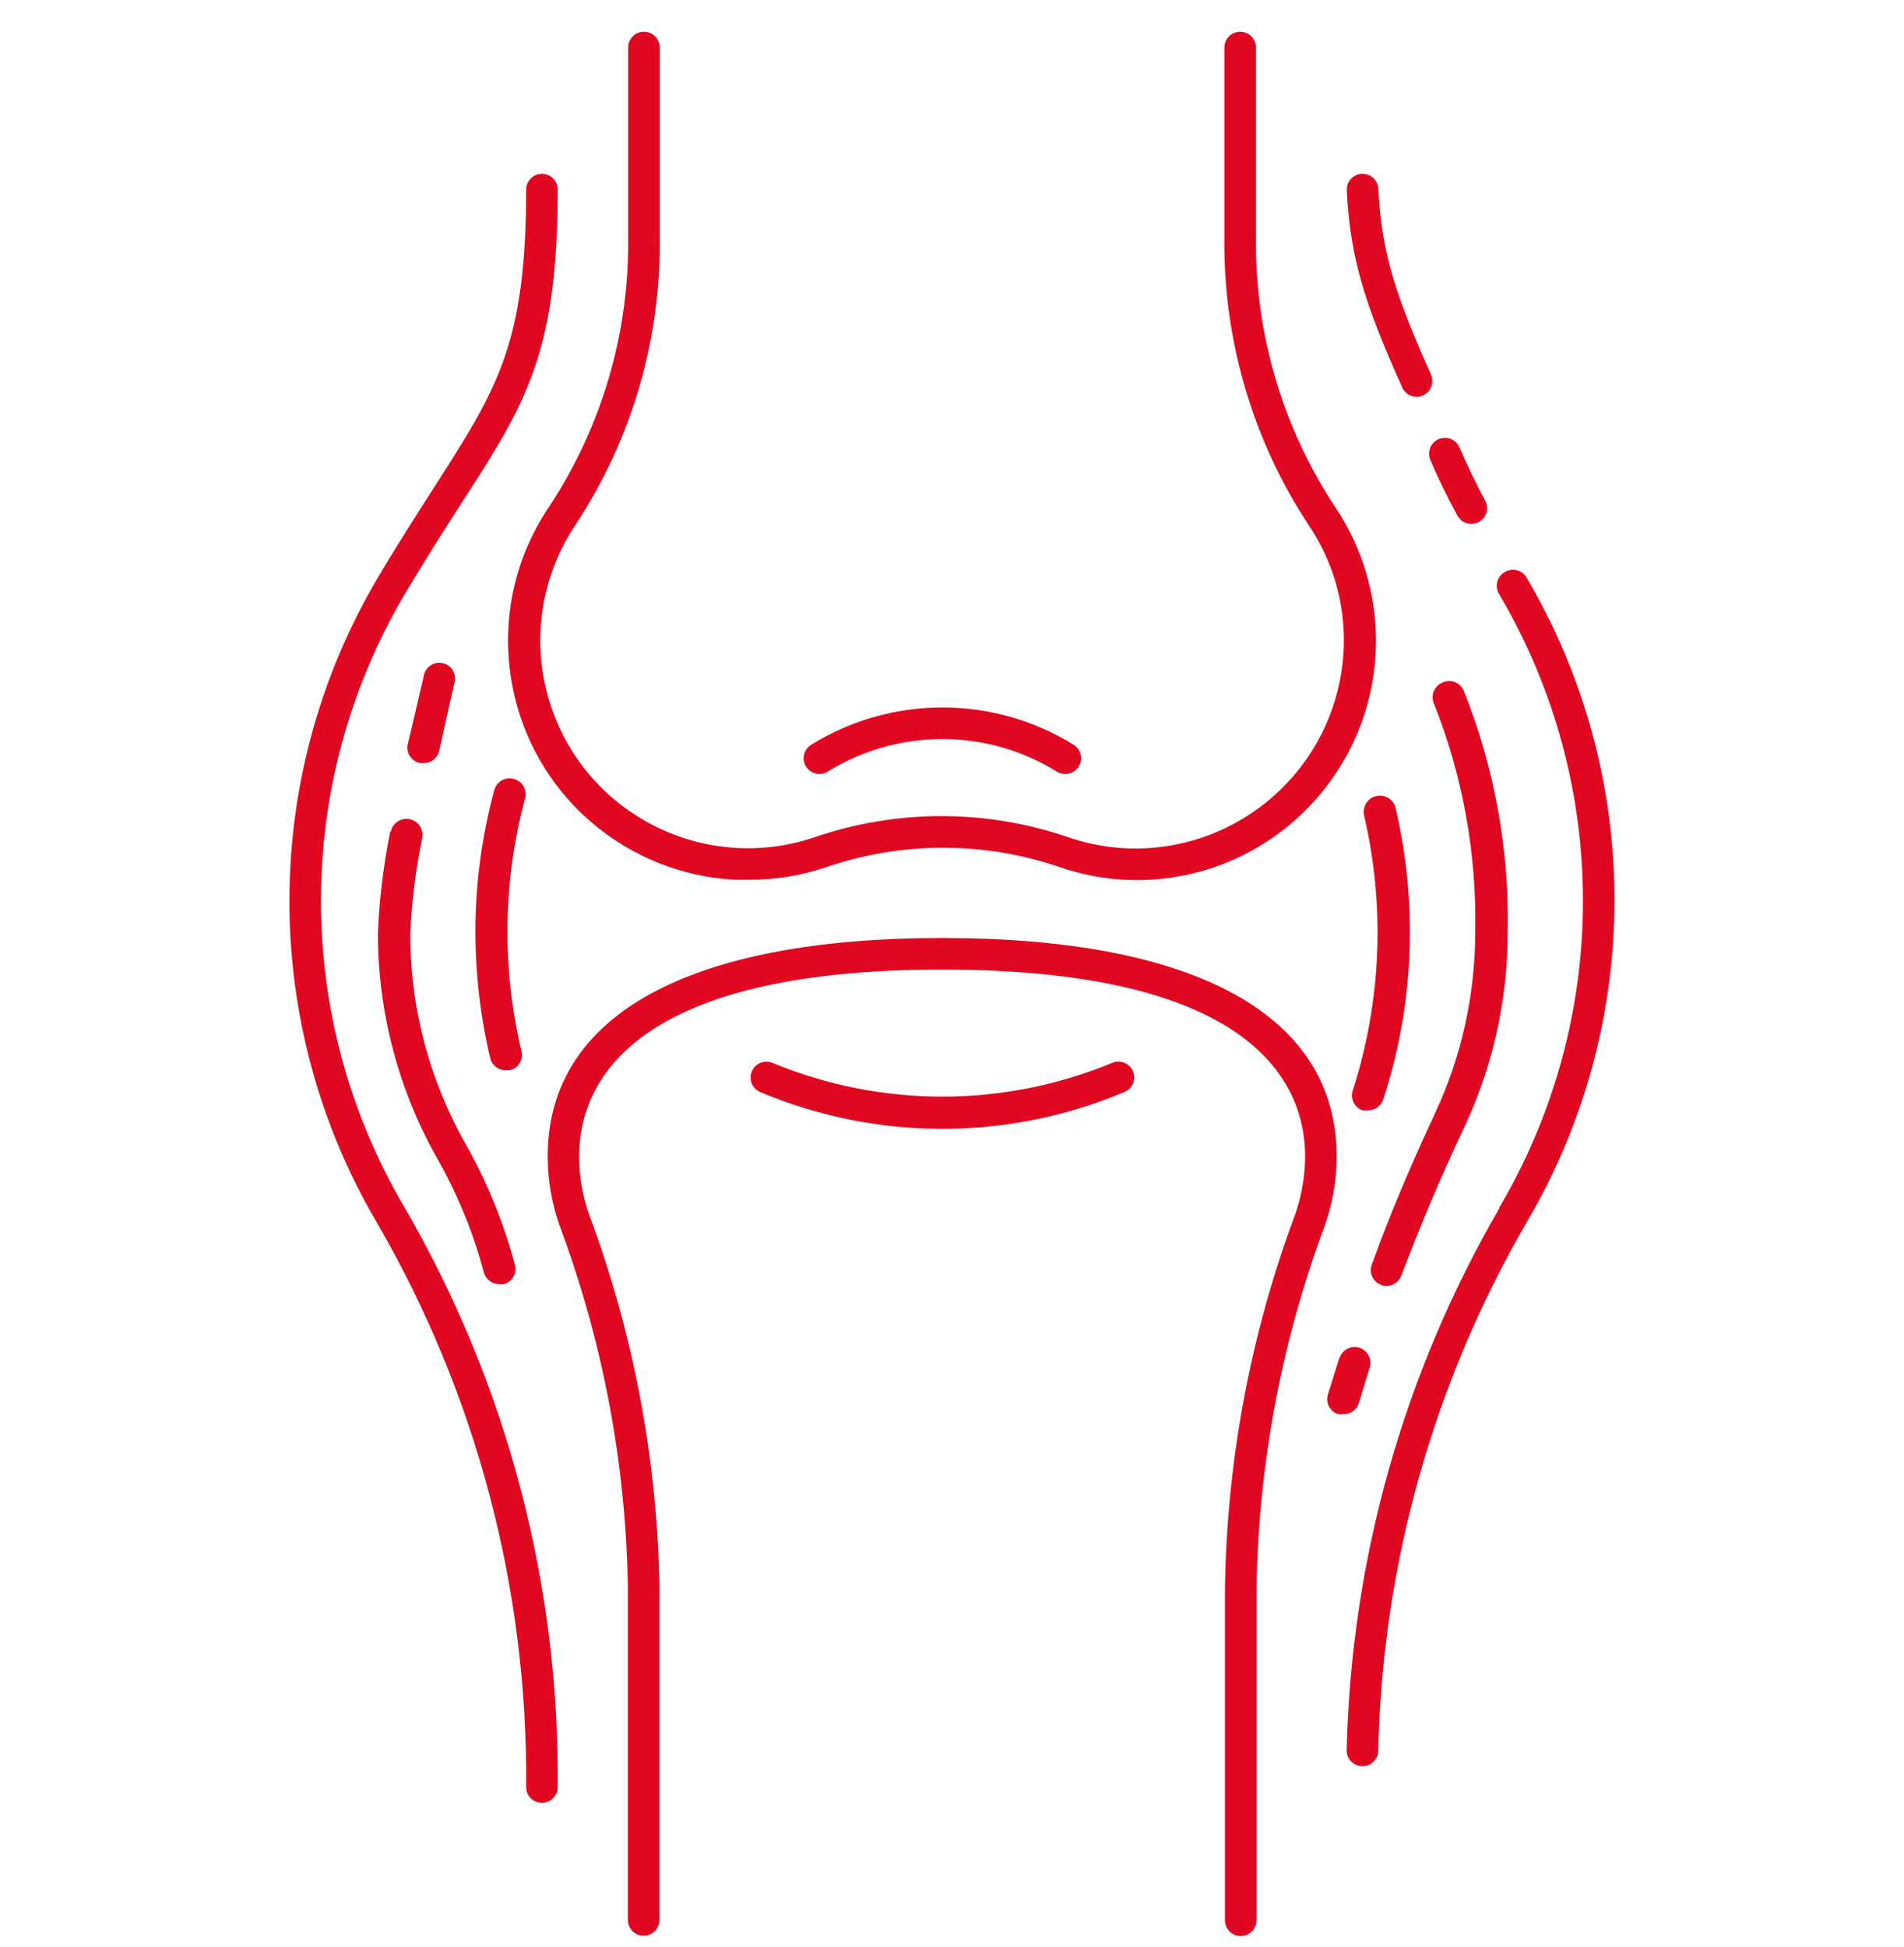 <?xml version="1.0" encoding="UTF-8"?> <svg xmlns="http://www.w3.org/2000/svg" width="45" height="46" viewBox="0 0 45 46" fill="none"><g clip-path="url(#clip0_347_261)"><path d="M32.511 14.815C32.452 13.797 32.12 12.815 31.549 11.97C30.3 10.074 29.651 7.847 29.684 5.577V1.123C29.684 0.917 29.517 0.75 29.311 0.75C29.105 0.75 28.938 0.917 28.938 1.123V5.577C28.902 7.995 29.592 10.369 30.919 12.392C31.573 13.351 31.862 14.513 31.732 15.667C31.466 18.052 29.521 19.899 27.125 20.042C26.493 20.079 25.86 19.993 25.26 19.788C23.31 19.117 21.191 19.117 19.24 19.788C16.67 20.651 13.887 19.266 13.025 16.696C12.539 15.249 12.754 13.658 13.608 12.392C14.938 10.37 15.629 7.996 15.592 5.577V1.123C15.592 0.917 15.425 0.75 15.219 0.75C15.013 0.75 14.846 0.917 14.846 1.123V5.577C14.88 7.847 14.23 10.074 12.981 11.97C11.23 14.556 11.906 18.072 14.492 19.823C15.346 20.401 16.342 20.735 17.371 20.788H17.681C18.306 20.793 18.927 20.694 19.52 20.494C21.315 19.878 23.264 19.878 25.059 20.494C25.742 20.727 26.464 20.828 27.185 20.788C30.305 20.609 32.689 17.935 32.511 14.815Z" fill="#E10720"></path><path d="M22.271 22.165C16.261 22.165 12.945 23.996 12.945 27.323C12.946 27.88 13.04 28.432 13.225 28.957C14.25 31.704 14.796 34.605 14.84 37.536V45.37C14.84 45.575 15.007 45.743 15.213 45.743C15.419 45.743 15.586 45.575 15.586 45.37V37.536C15.54 34.52 14.979 31.534 13.926 28.707C13.768 28.263 13.687 27.795 13.688 27.323C13.688 25.675 14.807 22.911 22.267 22.911C29.727 22.911 30.846 25.675 30.846 27.323C30.844 27.795 30.764 28.262 30.607 28.707C29.553 31.536 28.993 34.525 28.951 37.544V45.377C28.951 45.583 29.118 45.75 29.324 45.75C29.53 45.75 29.697 45.583 29.697 45.377V37.544C29.74 34.613 30.285 31.711 31.309 28.965C31.495 28.44 31.59 27.887 31.592 27.331C31.592 24 28.28 22.165 22.271 22.165Z" fill="#E10720"></path><path d="M32.986 19.098C32.939 18.892 32.733 18.764 32.528 18.811C32.322 18.858 32.193 19.064 32.24 19.27C32.739 21.414 32.648 23.652 31.979 25.749C31.904 25.941 31.998 26.157 32.19 26.233C32.194 26.235 32.199 26.236 32.203 26.238C32.241 26.243 32.28 26.243 32.319 26.238C32.487 26.246 32.639 26.14 32.692 25.98C33.108 24.707 33.321 23.377 33.322 22.038C33.323 21.048 33.211 20.062 32.986 19.098Z" fill="#E10720"></path><path d="M12.139 18.405C11.941 18.352 11.738 18.469 11.684 18.666C11.386 19.76 11.236 20.889 11.236 22.023C11.238 23.028 11.355 24.029 11.587 25.007C11.629 25.177 11.784 25.296 11.96 25.29H12.05C12.25 25.243 12.374 25.042 12.326 24.841C12.326 24.84 12.326 24.84 12.325 24.839C11.854 22.865 11.885 20.804 12.415 18.845C12.457 18.648 12.335 18.453 12.139 18.405Z" fill="#E10720"></path><path d="M32.115 31.844C31.925 31.792 31.728 31.896 31.664 32.083L31.649 32.105L31.384 32.952C31.323 33.149 31.433 33.357 31.63 33.418C31.667 33.424 31.705 33.424 31.742 33.418C31.911 33.426 32.064 33.319 32.115 33.157L32.376 32.303C32.431 32.104 32.314 31.899 32.115 31.844Z" fill="#E10720"></path><path d="M34.6 16.334C34.527 16.142 34.311 16.045 34.119 16.118C34.11 16.122 34.101 16.125 34.093 16.129C33.902 16.206 33.809 16.424 33.886 16.615C33.887 16.616 33.887 16.617 33.888 16.618C34.573 18.341 34.906 20.184 34.865 22.038C34.865 23.515 34.54 24.974 33.914 26.312C33.332 27.558 32.839 28.726 32.422 29.882C32.351 30.074 32.447 30.287 32.638 30.36C32.681 30.377 32.726 30.386 32.772 30.386C32.927 30.385 33.065 30.288 33.119 30.143C33.544 29.024 34.029 27.857 34.611 26.63C35.285 25.192 35.633 23.625 35.633 22.038C35.675 20.087 35.323 18.147 34.6 16.334Z" fill="#E10720"></path><path d="M10.5 15.68C10.304 15.615 10.093 15.721 10.028 15.917C10.021 15.939 10.016 15.961 10.013 15.984C9.912 16.42 9.785 16.976 9.64 17.576C9.591 17.776 9.713 17.979 9.913 18.028C9.919 18.029 9.925 18.03 9.931 18.032H10.009C10.188 18.036 10.345 17.912 10.382 17.737C10.513 17.136 10.639 16.584 10.736 16.152C10.801 15.956 10.695 15.745 10.5 15.68Z" fill="#E10720"></path><path d="M12.169 29.886C11.912 28.919 11.536 27.988 11.05 27.114C10.162 25.578 9.694 23.835 9.696 22.06C9.731 21.299 9.825 20.542 9.98 19.796C10.017 19.59 9.88 19.393 9.674 19.356C9.468 19.319 9.271 19.456 9.234 19.662L9.226 19.639C9.064 20.43 8.966 21.232 8.932 22.038C8.93 23.942 9.43 25.813 10.383 27.461C10.841 28.285 11.195 29.162 11.438 30.072C11.485 30.238 11.639 30.351 11.811 30.345C11.845 30.35 11.879 30.35 11.912 30.345C12.109 30.288 12.224 30.084 12.169 29.886Z" fill="#E10720"></path><path d="M33.82 8.851C33.82 8.85 33.819 8.849 33.819 8.848C33.017 7.054 32.647 5.995 32.577 4.462C32.566 4.256 32.391 4.097 32.185 4.107C31.979 4.117 31.82 4.293 31.831 4.499C31.909 6.151 32.297 7.27 33.14 9.154C33.223 9.342 33.443 9.428 33.632 9.344C33.632 9.344 33.632 9.344 33.632 9.344C33.82 9.26 33.904 9.039 33.82 8.851Z" fill="#E10720"></path><path d="M35.108 11.839C34.877 11.418 34.676 10.989 34.493 10.571C34.41 10.382 34.19 10.295 34.001 10.377C33.811 10.46 33.724 10.68 33.806 10.87C33.997 11.317 34.202 11.739 34.441 12.175C34.504 12.301 34.632 12.38 34.773 12.38C34.831 12.381 34.889 12.367 34.941 12.339C35.125 12.248 35.2 12.024 35.108 11.839Z" fill="#E10720"></path><path d="M36.069 13.63C35.957 13.461 35.73 13.413 35.558 13.522C35.381 13.627 35.323 13.856 35.428 14.033C38.074 18.509 38.074 24.07 35.428 28.547H35.439C33.174 32.446 31.932 36.855 31.828 41.363C31.828 41.569 31.995 41.736 32.201 41.736C32.407 41.736 32.574 41.569 32.574 41.363C32.671 36.982 33.874 32.697 36.069 28.905C38.854 24.194 38.854 18.341 36.069 13.63Z" fill="#E10720"></path><path d="M9.57 28.547C6.924 24.071 6.924 18.509 9.57 14.033C10.066 13.201 10.507 12.511 10.895 11.907C12.435 9.534 13.181 8.333 13.181 4.48C13.181 4.274 13.014 4.107 12.808 4.107C12.602 4.107 12.435 4.274 12.435 4.48C12.435 8.124 11.756 9.184 10.268 11.504C9.876 12.116 9.429 12.809 8.929 13.652C6.144 18.363 6.144 24.217 8.929 28.927C11.265 32.968 12.476 37.561 12.435 42.229C12.435 42.435 12.602 42.602 12.808 42.602C13.014 42.602 13.181 42.435 13.181 42.229C13.224 37.427 11.977 32.702 9.57 28.547Z" fill="#E10720"></path><path d="M25.375 17.599C23.474 16.423 21.072 16.423 19.171 17.599C18.997 17.706 18.942 17.935 19.048 18.11C19.155 18.286 19.385 18.341 19.561 18.234C19.562 18.234 19.562 18.233 19.563 18.233C21.223 17.207 23.32 17.207 24.979 18.233C25.039 18.27 25.107 18.289 25.177 18.289C25.383 18.29 25.55 18.123 25.551 17.917C25.552 17.788 25.485 17.667 25.375 17.599Z" fill="#E10720"></path><path d="M26.78 25.319C26.776 25.311 26.773 25.302 26.768 25.294C26.68 25.113 26.463 25.036 26.28 25.119C23.713 26.178 20.831 26.178 18.264 25.119C18.074 25.036 17.854 25.123 17.771 25.313C17.689 25.502 17.776 25.723 17.965 25.805C20.718 26.964 23.822 26.964 26.574 25.805C26.765 25.728 26.857 25.51 26.78 25.319Z" fill="#E10720"></path></g><defs><clipPath id="clip0_347_261"><rect width="45" height="45" fill="white" transform="translate(0 0.75)"></rect></clipPath></defs></svg> 